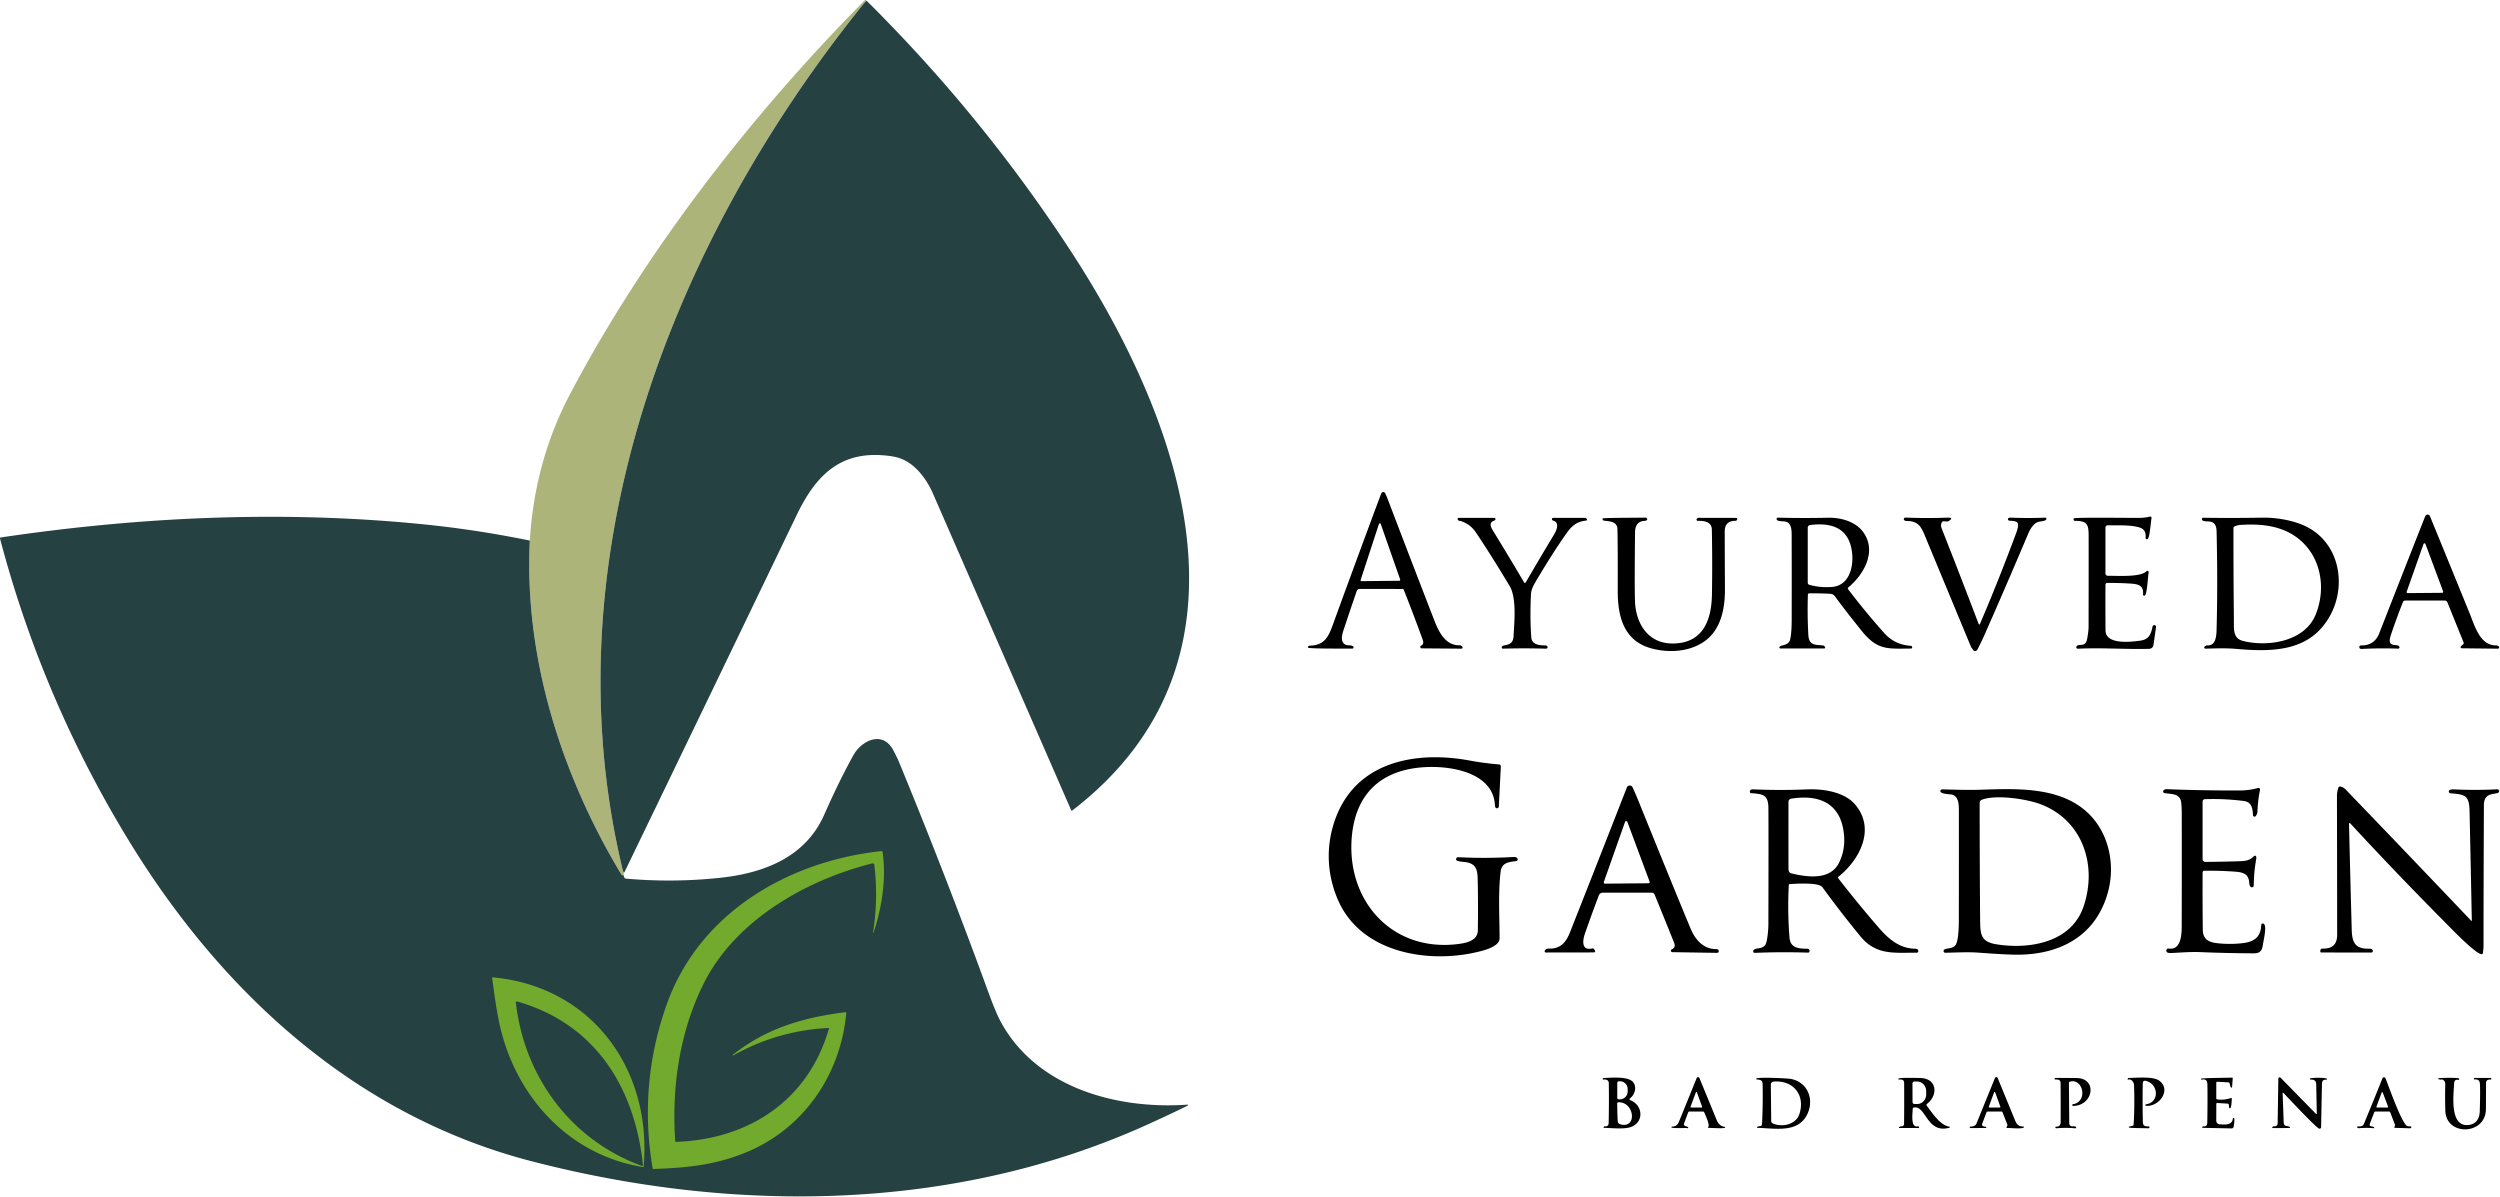<svg xmlns="http://www.w3.org/2000/svg" xml:space="preserve" style="fill-rule:evenodd;clip-rule:evenodd;stroke-linejoin:round;stroke-miterlimit:2" viewBox="0 0 1959 938"><path d="M0 0h1958.33v937.5H0z" style="fill:none"/><clipPath id="a"><path d="M0 0h1958.33v937.5H0z"/></clipPath><g clip-path="url(#a)"><path d="M1885.87 463.676a.808.808 0 0 0 .512 1.033.698.698 0 0 0 .269.044l27.023-.226a.81.81 0 0 0 .807-.825.75.75 0 0 0-.052-.278l-13.837-37.161a.818.818 0 0 0-1.05-.477.814.814 0 0 0-.478.494l-13.194 37.396Zm-2.882 8.03a459.328 459.328 0 0 0-9.618 26.293c-3.412 10.261 5.399 5.894 6.771 8.767a1.07 1.07 0 0 1-.504 1.424c-.147.07-.321.104-.486.096a311.667 311.667 0 0 0-28.333.217c-1.259.06-1.945-.339-2.057-1.216a1.342 1.342 0 0 1 1.137-1.519c.069-.008.147-.017.217-.017 6.988.165 11.771-3.056 14.331-9.644a24973.208 24973.208 0 0 1 35.556-90.565c.286-.703.521-1.189.703-1.467a1.937 1.937 0 0 1 2.682-.512c.321.209.565.512.703.868a32592.247 32592.247 0 0 1 31.103 76.138c4.088 10.034 8.116 25.208 20.651 25.156.72 0 1.719.364 2.179.816.408.399.416 1.05.026 1.458-.2.2-.469.321-.755.313l-28.247-.313a.924.924 0 0 1-.903-.946.954.954 0 0 1 .295-.66l1.832-1.719c.347-.329.434-.711.252-1.154l-12.761-31.545a2.166 2.166 0 0 0-2.031-1.372h-31.111c-.721 0-1.372.434-1.632 1.103m-203.698-5.886c.686-7.873-4.904-8.229-10.989-8.602-5.096-.313-10.79-.452-17.075-.426-.764 0-1.38.608-1.38 1.363-.078 11.745-.061 23.698.043 35.868.104 11.381 20.096 8.985 27.205 8.004 6.849-.929 8.377-5.017 9.67-11.085a1.369 1.369 0 0 1 1.589-1.111 1.37 1.37 0 0 1 1.111 1.588l-2.005 14.045a3.46 3.46 0 0 1-3.342 2.96c-18.525.487-37.257-1.015-55.912-.086a1.176 1.176 0 0 1-1.224-1.129 1.218 1.218 0 0 1 .148-.625c1.545-2.778 7.014 1.276 8.342-5.885.755-4.063 1.128-7.222 1.137-9.479.052-23.811.069-47.613.052-71.415-.009-9.332-1.389-11.563-10.764-11.676a1.132 1.132 0 0 1-1.111-1.146c.009-.295.13-.581.339-.789.928-.903 46.328-.287 51.658-.374 2.76-.043 5.373-.382 7.838-1.024a1.053 1.053 0 0 1 1.302.755c.044.156.052.33.018.495-.556 2.621-1.441 16.102-3.238 16.502a1.19 1.19 0 0 1-1.415-.903 1.457 1.457 0 0 1-.018-.382c.417-3.568-.746-6.597-4.435-7.821-7.353-2.413-17.431-1.563-25.035-1.849a1.901 1.901 0 0 0-1.979 1.823v35.876c0 1.06.859 1.919 1.918 1.919h.026c8.377-.104 25.478 1.215 30.287-3.637a.982.982 0 0 1 1.38-.009c.226.234.33.556.278.868-.66 3.49-1.172 16.346-2.839 18.099a.909.909 0 0 1-1.293.043.903.903 0 0 1-.287-.755m71.18 19.44c.078 7.726-.929 14.94 7.222 16.997 19.175 4.818 47.839.686 56.641-20.156 9.053-21.459 4.279-47.752-15.339-61.528-12.465-8.767-27.526-10.208-42.951-9.271-2.214.13-3.967.59-5.269 1.38-.4.235-.643.66-.643 1.129-.017 23.81.096 47.63.339 71.449m-13.559-69.019c-.278-11.449-9.818-5.607-11.424-9.036a1.054 1.054 0 0 1 .521-1.398.916.916 0 0 1 .46-.095c15.286.217 30.712.191 46.267-.078 11.433-.2 25.365 2.257 35.287 7.413 24.87 12.899 30.929 44.87 18.16 68.75-15.2 28.463-44.132 29.262-73.125 26.727-8.707-.764-16.459-.477-24.783-.225a.975.975 0 0 1-1.007-.955.99.99 0 0 1 .442-.851l.712-.477a1.83 1.83 0 0 1 1.181-.296c7.448.573 7.239-9.288 7.361-14.114.599-23.785.581-48.906-.052-75.365M1066.2 454.407a.755.755 0 0 0 .477.955.808.808 0 0 0 .252.035l29.549-.313a.754.754 0 0 0 .703-1.007l-15.226-43.481a.76.76 0 0 0-.955-.468.76.76 0 0 0-.477.486l-14.323 43.793Zm32.96 7.109-33.75-.008a2.388 2.388 0 0 0-2.257 1.588 1821.772 1821.772 0 0 0-9.331 27.578c-1.441 4.393-4.766 12.283.798 14.601 1.702.721 3.828-.026 5.608 1.172a.98.98 0 0 1 .251 1.372.98.98 0 0 1-.824.434c-3.36-.105-34.514.234-34.653-.773-.148-.998.295-1.51 1.32-1.536 12.039-.287 14.861-7.527 18.281-16.919a13445.585 13445.585 0 0 1 37.352-101.363c.278-.772.556-1.302.816-1.58a1.591 1.591 0 0 1 2.248-.112c.148.13.27.295.356.477a57.062 57.062 0 0 1 2.136 4.922 16757.857 16757.857 0 0 0 36.354 94.609c3.741 9.627 8.871 19.714 19.592 19.662 1.293-.009 2.153.46 2.561 1.406a.904.904 0 0 1-.469 1.181.739.739 0 0 1-.365.069l-31.172-.252a1.109 1.109 0 0 1-1.093-1.137c.008-.425.26-.816.651-.99 2.005-.894 1.944-2.725 1.258-4.626a1382.688 1382.688 0 0 0-14.869-39.236.853.853 0 0 0-.799-.539m95.12-5.152a.746.746 0 0 0 1.025.277.703.703 0 0 0 .277-.277 2597.02 2597.02 0 0 1 22.188-37.526c1.753-2.908 4.618-9.306-.53-10.808-.92-.277-1.293-.781-1.102-1.51a.928.928 0 0 1 .894-.703h24.809c.269-.009.512.061.738.208l.616.356a.845.845 0 0 1-.338 1.563c-7.656.824-11.354 4.227-15.903 10.72-7.596 10.842-15.703 23.637-24.332 38.377-1.849 3.168-2.838 6.05-2.96 8.637-.607 12.613-.512 23.95.278 34.002.451 5.625 6.84 6.119 11.085 6.033.365-.009.721.121.998.356 1.32 1.111.469 2.283-.798 2.239a559.22 559.22 0 0 0-33.472-.017 1.014 1.014 0 0 1-1.033-.981c0-.087.008-.174.026-.252.616-2.708 8.871.347 9.279-8.463.426-9.072 2.735-29.731-3.055-39.384-10.018-16.701-18.898-30.781-26.632-42.24-2.743-4.08-6.572-6.961-11.476-8.628-.677-.226-2.491-.026-2.665-1.528a.891.891 0 0 1 .781-.998c.035-.009.07-.009.104-.009l27.717-.009a1.03 1.03 0 0 1 1.051 1.033c0 .452-.287.86-.721.999-4.896 1.614-2.899 5.304-.937 8.489a2385.271 2385.271 0 0 1 24.088 40.044m62.57-48.399a1.253 1.253 0 0 1-1.077-1.397c.018-.096.035-.191.07-.287.243-.633 30.295-.538 33.489-.677a1.39 1.39 0 0 1 1.441 1.346v.078c0 .573-1.276 1.111-1.97 1.137-4.992.165-7.518 3.186-7.587 9.045-.304 28.316-.321 46.293-.035 53.932.651 17.604 10.348 33.143 29.384 33.117 23.707-.035 30.564-17.917 30.92-38.455.278-16.927.252-33.863-.078-50.79-.13-6.432-6.363-6.945-11.024-6.875a.951.951 0 0 1-.99-.938.94.94 0 0 1 .287-.711l.364-.365a1.17 1.17 0 0 1 .851-.356l29.548.061c.461 0 .834.364.851.833.035.955-.59 1.441-1.875 1.467-5.295.113-7.934 2.934-7.925 8.455.026 14.974.087 29.948.173 44.922.07 15.364-3.064 32.031-16.284 41.215-11.632 8.073-27.743 9.115-41.537 5.304-21.797-6.033-26.206-25.339-26.189-45.217.052-24.462-.026-40.573-.243-48.333-.165-5.938-6.328-5.938-10.564-6.511m161.11 50.368c6.076 1.589 12.048 2.11 17.925 1.554 12.865-1.224 16.424-14.974 15.521-25.547-1.693-19.687-14.722-25.26-32.986-22.925a2.153 2.153 0 0 0-1.875 2.144v42.934c0 .868.581 1.632 1.415 1.84m-16.615-48.611c-2.335-1.996-7.5-.512-8.993-2.396a1.039 1.039 0 0 1 .156-1.467 1.07 1.07 0 0 1 .686-.225c13.047.321 26.155.347 39.323.06 9.983-.208 21.511 2.96 27.535 11.311 10.859 15.104.486 33.203-11.745 43.325a.977.977 0 0 0-.156 1.337 559.718 559.718 0 0 0 28.255 34.314c5.477 6.146 12.335 9.496 20.582 10.052.98.061 1.449.512 1.388 1.354a.894.894 0 0 1-.876.825c-18.499.113-26.285 1.545-38.75-13.95-8.464-10.512-15.13-19.114-20-25.798-1.502-2.075-2.24-3.047-5.009-3.186a250.49 250.49 0 0 0-16.128-.321.962.962 0 0 0-.947.928 359.41 359.41 0 0 0 .339 31.441c.443 8.264 4.792 7.891 11.389 8.429.408.035.79.217 1.076.512l.521.504a.826.826 0 0 1 0 1.154.85.85 0 0 1-.582.235l-34.349-.035c-.399 0-.625-.2-.677-.599-.355-2.639 6.945-.72 8.377-6.476.955-3.828 1.189-10.286 1.207-15.225.043-21.797.043-43.594-.018-65.391-.008-3.438.165-8.333-2.604-10.712m149.145 79.251a.528.528 0 0 0 .981.009 1551.56 1551.56 0 0 0 27.743-69.514c.825-2.231 3.342-8.281 1.441-10.087-1.328-1.276-4.357-1.189-6.276-1.415a1.086 1.086 0 0 1-.955-1.206c.035-.322.209-.608.478-.79.104-.07.972-.374 1.059-.365 9.227.382 18.437.391 27.613.026a.941.941 0 0 1 .903 1.293c-.634 1.606-5.079 1.528-6.667 2.162-3.932 1.562-6.302 6.241-7.891 10.017a5328.347 5328.347 0 0 1-33.975 78.646 180.799 180.799 0 0 1-5.521 11.38 1.952 1.952 0 0 1-3.533-.165c-.252-.616-1.12-1.389-1.354-1.953a143734.436 143734.436 0 0 0-34.48-83.09c-4.036-9.688-5.59-15.894-16.406-15.677-.59.009-1.675-.616-1.779-1.033-.157-.729.234-1.45.885-1.606.096-.026.191-.035.295-.035 10.877.434 21.745.46 32.596.061 4.132-.139 4.444.816.937 2.865-.33.191-1.502.182-3.507-.018a1.362 1.362 0 0 0-1.241.556c-.998 1.389-1.094 3.099-.295 5.139a6621.316 6621.316 0 0 1 28.949 74.8m385.82 232.398c.408.425.607.338.599-.252-.591-30.234-1.172-58.663-1.754-85.287-.278-12.578-3.238-13.281-15-14.21a1.379 1.379 0 0 1-1.276-1.493c.026-.408.243-.781.573-1.024.278-.2 1.997-.616 2.483-.59 11.493.59 23.125.581 34.922-.009a1.407 1.407 0 0 1 1.475 1.337c0 .13-.008.26-.034.39-.79 3.36-11.867-1.024-11.919 10.66-.165 36.667-.269 73.325-.295 109.983 0 2.057-.191 4.097-.555 6.128a.868.868 0 0 1-.808.703c-4.557.252-24.739-20.92-30.347-26.571a2936.555 2936.555 0 0 1-71.936-75.104 9.87 9.87 0 0 1-.72-.851.56.56 0 0 0-1.025.348 17623.84 17623.84 0 0 0 2.119 83.003c.277 10.234 2.812 15.226 14.105 14.861 1.016-.026 2.014.486 2.37 1.354a1.201 1.201 0 0 1-.651 1.572 1.305 1.305 0 0 1-.451.086l-39.228-.034c-.416 0-.659-.217-.711-.634-.217-1.641.399-2.448 1.866-2.422 7.517.174 11.276-3.385 11.276-10.668-.017-36.25-.07-72.492-.156-108.724a18.946 18.946 0 0 1 1.293-6.997.977.977 0 0 1 1.042-.616c3.185.425 4.505 2.378 6.536 4.488a21768.465 21768.465 0 0 1 96.207 100.573m-240.2-99.895a1.304 1.304 0 0 1-1.059-1.502c.035-.182.104-.356.208-.504.513-.755 1.45-1.102 2.796-1.059 19.001.738 38.02 1.077 57.048 1.007 5.096-.017 9.861-.677 14.297-1.979a1.228 1.228 0 0 1 1.528.825c.061.191.069.399.035.59-1.207 6.016-1.884 11.797-2.032 17.344-.026 1.233-.642 2.3-1.284 3.229a1.213 1.213 0 0 1-1.693.287 1.211 1.211 0 0 1-.512-.929c-.252-5.157-.964-10.348-7.214-11.129-10.364-1.311-20.538-1.779-30.503-1.415-.99.035-1.78.851-1.78 1.841v45.095a2.22 2.22 0 0 0 2.222 2.214h.009c8.073-.07 15.894-.217 23.481-.434 6.71-.2 10.495.034 14.627-4.158a.95.95 0 0 1 1.328-.018.943.943 0 0 1 .252.426c.112.399.295.989.208 1.441-1.276 6.796-1.953 13.871-2.031 21.215 0 .79-.643 1.415-1.424 1.415-.191 0-.382-.044-.556-.122-3.697-1.588 2.257-11.033-11.866-12.066a298.136 298.136 0 0 0-24.896-.79 1.346 1.346 0 0 0-1.328 1.328c-.087 14.809-.043 29.74.139 44.792.104 8.012 4.913 10.035 12.257 10.773a87.927 87.927 0 0 0 18.507-.078c9.28-1.016 14.653-4.549 15.017-14.237a1.277 1.277 0 0 1 1.337-1.232c.356.008.695.173.929.443 2.092 2.447-.252 11.814-1.137 17.144-1.085 6.484-4.931 5.798-10.825 5.763-12.717-.086-25.425-.39-38.134-.92-7.612-.312-14.973.356-22.56.703-1.459.07-2.5-.069-3.108-.399a1.666 1.666 0 0 1 1.042-3.107c10.607 1.614 10.147-13.473 10.156-19.723.069-28.715.078-57.43.035-86.146 0-2.647-.122-5.295-.356-7.942-.721-8.012-7.431-7.005-13.16-7.986m-539.26 124.69c-38.298 8.88-89.774.416-107.995-40.044-9.349-20.772-10.165-43.819-2.248-65.052 16.632-44.661 63.325-52.934 105.425-45.043 6.945 1.302 14.506 2.3 22.691 2.986a1.45 1.45 0 0 1 1.329 1.519l-1.572 31.415a1.522 1.522 0 0 1-1.189 1.406c-1.137.261-1.788-.963-1.831-1.979-.999-24.47-30.434-30.477-49.766-30.382-34.514.191-58.177 16.649-62.196 52.5-5.677 50.851 30.295 92.934 83.168 86.241 6.432-.816 15.235-2.612 15.365-10.677a1041.26 1041.26 0 0 0-.113-39.991c-.165-7.404-1.155-11.988-8.872-13.42-2.092-.391-7.482-.365-7.977-1.936a1.556 1.556 0 0 1 1.007-1.936c.173-.052.356-.078.538-.069 14.41.729 28.872.677 43.385-.165 1.685-.087 2.752.408 3.195 1.484.26.66-.061 1.415-.729 1.676a1.048 1.048 0 0 1-.321.078c-5.868.677-11.424 1.12-12.266 8.342-1.962 16.84-.868 35.104-.79 52.109.035 6.823-13.351 9.809-18.238 10.938m99.91-55.045a.978.978 0 0 0 .599 1.25c.104.034.217.052.33.052l34.028-.295a.984.984 0 0 0 .911-1.32l-17.422-46.727a.976.976 0 0 0-1.25-.591.99.99 0 0 0-.59.599l-16.606 47.032Zm-45.443 55.26a.946.946 0 0 1-.954-.955.79.79 0 0 1 .069-.373c.512-1.207 1.571-1.78 3.186-1.719 8.628.347 13.29-4.331 16.588-12.682a28710.38 28710.38 0 0 0 44.601-113.577 2.437 2.437 0 0 1 3.16-1.371 2.442 2.442 0 0 1 1.302 1.233c1.562 3.342 3.125 6.97 4.705 10.876 20.859 51.511 34.505 84.896 40.937 100.165 3.429 8.117 9.636 15.608 19.445 15.703 1.449.018 2.248.417 2.387 1.19.225 1.206-.278 1.805-1.502 1.788l-34.774-.547a1.14 1.14 0 0 1-1.146-1.155c0-.477.295-.902.738-1.076 2.248-.885 2.699-2.847 1.797-5.078a5066.668 5066.668 0 0 0-15.278-37.726 2.552 2.552 0 0 0-2.37-1.588h-38.246a3.313 3.313 0 0 0-3.091 2.118c-3.741 9.8-7.422 19.896-11.033 30.304-1.666 4.8-2.838 13.402 5.929 11.267.486-.113.868.026 1.155.417l.842 1.128a1.012 1.012 0 0 1-.226 1.406 1.037 1.037 0 0 1-.59.191l-37.631.061Zm192.863-61.87c12.578 2.934 30.139 5.304 36.962-8.62 4.019-8.185 5.026-17.256 3.012-27.213-4.297-21.259-21.684-25.912-40.625-22.839a2.486 2.486 0 0 0-2.075 2.431 10609.19 10609.19 0 0 0 0 52.318c.018 2.196.565 3.42 2.726 3.923m-2.474 9.028a314.176 314.176 0 0 0 .521 40.938c.66 8.602 7.231 8.845 14.071 8.967a1.704 1.704 0 0 1 1.302 2.769c-.156.199-.633.277-1.432.251a564.847 564.847 0 0 0-41.111.2 1.225 1.225 0 0 1-1.276-1.181c0-.156.017-.312.069-.46 1.12-3.107 7.709-.338 9.922-5.616 1.181-2.812 1.918-11.241 1.936-14.913.113-47.561.121-78.03.009-91.406-.087-10.608-4.549-10.834-13.516-11.563a1.127 1.127 0 0 1-1.042-1.154c.018-1.285.912-1.893 2.691-1.832 14.202.608 28.412.608 42.63.017 11.476-.477 28.533 1.719 37.136 11.789 16.337 19.088 3.802 43.229-13.038 56.701a.825.825 0 0 0-.139 1.154 955.368 955.368 0 0 0 32.005 39.028c8.012 9.271 16.727 16.094 28.368 16.189 1.502.018 2.292.652 2.37 1.893a1.149 1.149 0 0 1-1.059 1.232h-.096c-17.014-.121-31.675 2.318-43.932-12.526a791.291 791.291 0 0 1-30.087-38.854c-2.795-3.863-20.816-2.691-25.547-2.387-.477.026-.729.278-.755.764m149.924 27.18c.104 11.189.452 17.161 12.301 19.149 25.416 4.262 58.75-.859 68.585-29.097 11.119-31.945 0-67.483-32.978-80.391-10.824-4.227-35.469-8.064-46.675-3.646a2.523 2.523 0 0 0-1.597 2.344c0 30.616.121 61.163.364 91.641m-22.647-98.169c-1.441-.225-10.052-.408-8.264-3.368a1.243 1.243 0 0 1 1.085-.607c10.139.191 19.922.581 30.39.251 26.276-.798 58.23-2.439 80.252 15.018 19.288 15.277 25.738 42.066 19.314 65.39-9.192 33.325-36.093 48.412-69.73 48.863-5.652.078-16.146-.451-31.476-1.588-8.733-.643-17.309-.096-26.224.069a1.333 1.333 0 0 1-1.354-1.328c0-.113.008-.217.034-.33.669-2.717 7.674-.451 9.844-5.252 1.893-4.201 2.083-13.741 2.083-18.862.061-28.308.07-56.615.035-84.922 0-4.792.139-12.353-5.989-13.334m333.177 244.731a.44.44 0 0 0 .417.59l8.333-.026a.431.431 0 0 0 .434-.442.47.47 0 0 0-.026-.157l-4.201-11.154a.448.448 0 0 0-.565-.26.45.45 0 0 0-.269.277l-4.123 11.172Zm-14.01 16.797a.926.926 0 0 1-.565-.156c-.503-.347-.659-.66-.46-.929a.775.775 0 0 1 .738-.339c2.37.209 3.88-.451 4.514-1.987a3440.725 3440.725 0 0 0 14.523-35.721 1.272 1.272 0 0 1 1.666-.712c.321.122.573.382.703.695 2.648 6.554 12.518 34.904 16.98 37.413.355.191.729.278 1.128.252a8.651 8.651 0 0 1 1.632.06c.434.044.66.4.495.808-.157.399-.634.703-1.068.659l-11.753-.347c-.487-.017-.625-.243-.417-.677l.408-.842c.147-.312.156-.625.035-.955l-3.75-9.679a.982.982 0 0 0-.921-.625h-10.642c-.477 0-.799.218-.963.66l-3.29 8.516c-.617 1.597-.07 2.448 1.64 2.561.591.043 1.068.243 1.433.616.529.529.416.764-.33.703a69.79 69.79 0 0 0-11.736.026m-111.45-19.016-.035 13.081a2.876 2.876 0 0 0 2.717 2.873c3.768.183 9.705.973 10.27-4.47.06-.521.338-.703.833-.547.911.304-.061 6.042-.165 6.762a1.695 1.695 0 0 1-1.719 1.467l-22.439-.468c-.53-.009-.66-.235-.382-.686l.156-.287c.113-.182.269-.251.469-.217 2.04.365 3.16-.642 3.212-2.708.208-9.913.252-19.809.121-29.696-.034-3.03-1.024-4.931-4.401-4.158a.499.499 0 0 1-.573-.677c.287-.712 21.589-.747 24.167-.912.451-.034.66.183.625.643l-.477 6.632a.604.604 0 0 1-.634.546.565.565 0 0 1-.504-.425l-.885-2.995c-.113-.425-.399-.651-.851-.677l-8.654-.477c-.582-.035-.877.243-.877.824v12.179c0 .469.234.738.703.808 3.733.503 7.344.138 10.834-1.077.451-.165.659 0 .633.469-.095 1.085-.182 8.003-1.597 7.604-.278-.078-.434-.26-.46-.556l-.269-2.23a1.003 1.003 0 0 0-.938-.886l-8.064-.503a.761.761 0 0 0-.816.712v.052m54.02 16.994c.669.39 3.698.503 3.69 1.354a.514.514 0 0 1-.512.512l-12.839.017a.559.559 0 0 1-.538-.538c0-.191.104-.365.269-.451a2.431 2.431 0 0 1 1.58-.365 2.194 2.194 0 0 0 2.387-1.962c0-.061.009-.113.009-.173l.546-35.226a1.04 1.04 0 0 1 1.06-1.024c.277 0 .529.112.72.303l27.708 28.325a.378.378 0 0 0 .651-.269c-.156-7.552-.312-15.191-.46-22.908-.052-2.587-1.493-3.819-4.314-3.689a.583.583 0 0 1-.599-.564c0-.079.017-.157.044-.226.286-.729 13.116-1.059 13.255.312.052.434-.148.634-.591.591-2.482-.226-3.272 1.111-3.307 3.42-.226 11.258-.451 22.526-.668 33.811a1.182 1.182 0 0 1-1.216 1.145c-.043 0-.086-.008-.138-.008-2.309-.365-24.905-24.662-28.238-28.134a.33.33 0 0 0-.469.009.346.346 0 0 0-.087.225l.868 23.533a2.392 2.392 0 0 0 1.189 1.98m-178.51-36.12-1.91-.052a.395.395 0 0 1-.382-.4c0-.069.026-.139.061-.199l.225-.365a.49.49 0 0 1 .46-.26c3.117-.026 8.629.008 16.554.095 16.467.191 13.238 21.311-2.344 21.858-.52.026-.989-.122-1.076-.66-.061-.373.104-.59.478-.651 12.204-1.936 7.977-20.825-2.414-17.682a.915.915 0 0 0-.651.885l.269 31.806a2.352 2.352 0 0 0 2.717 2.309 4.945 4.945 0 0 1 2.197.147.72.72 0 0 1-.261 1.398 76.568 76.568 0 0 0-14.384-.052c-.633.052-1.093-.026-1.137-.703-.026-.4.157-.591.556-.573 2.361.104 3.542-1.146 3.559-3.768.043-10.355.026-20.573-.061-30.633a2.52 2.52 0 0 0-2.456-2.5m59.84 3.147c-1.041-2.587-2.517-3.611-4.427-3.073-.182.061-.364-.043-.425-.225a.37.37 0 0 1 .035-.287l.329-.538a.547.547 0 0 1 .452-.269c5.946-.07 19.01-1.406 23.811 2.005 9.974 7.101.251 20.677-10.191 19.818a.604.604 0 0 1-.539-.66.609.609 0 0 1 .495-.529c10.512-1.329 10.113-15.677.122-18.299-1.736-.46-2.622.208-2.648 1.997-.191 9.696-.156 19.791.087 30.286.096 4.905 5.226 2.457 5.191 3.924a.93.93 0 0 1-.946.911c-.026 0-.052-.009-.07-.009-1.805-.165-15.026-.052-15.165-.729-.078-.33.053-.538.391-.625l2.57-.599c.503-.121.763-.434.789-.955.617-10.486.712-20.972.287-31.467a2.236 2.236 0 0 0-.148-.677m241.04-3.198a3.402 3.402 0 0 1-2.335-.338.348.348 0 0 1-.156-.469.376.376 0 0 1 .295-.2c5.13-.364 10.2-.399 15.217-.095a.675.675 0 0 1 .538.286l.287.391a.481.481 0 0 1-.087.668.501.501 0 0 1-.399.087c-2.162-.486-3.29.426-3.403 2.743-.399 8.655-3.802 34.262 11.293 32.587 6.068-.694 8.611-5.017 8.802-10.772.33-10.678.365-17.926.096-21.737-.174-2.43-1.571-3.472-4.202-3.142a.421.421 0 0 1-.477-.365c0-.06 0-.112.017-.173.044-.113.079-.235.122-.347a.532.532 0 0 1 .495-.356h12.265a.62.62 0 0 1 .625.616v.399c0 .183-.147.33-.321.33h-.043c-2.483-.286-3.716.729-3.698 3.038.026 6.693.009 13.386-.052 20.061-.165 20.556-31.216 21.285-31.806 1.346a376.001 376.001 0 0 1-.052-20.756c.044-1.64-.573-2.838-1.84-3.585-.356-.217-.773-.286-1.181-.217m-588.41 21.347a.449.449 0 0 0 .261.581.317.317 0 0 0 .156.035l8.273.035a.449.449 0 0 0 .425-.599l-4.071-11.268a.456.456 0 0 0-.573-.277.464.464 0 0 0-.278.277l-4.193 11.216Zm-2.899 16.692c-1.423-.078-11.996.4-12.022-.555-.018-.382.164-.573.546-.582 2.639-.069 4.228-1.128 5.261-3.663 4.705-11.571 9.357-23.021 13.958-34.34.235-.59.903-.886 1.493-.651.295.121.53.356.651.651a7185.285 7185.285 0 0 1 13.446 32.717c1.363 3.333 3.447 5.156 6.259 5.469.417.052.53.269.347.642-.416.877-10.573.208-12.864.174a.443.443 0 0 1-.46-.443.423.423 0 0 1 .182-.373c1.528-1.216-2.396-9.566-3.134-11.285-.199-.46-.538-.695-1.041-.695h-10.599a.99.99 0 0 0-.929.643l-3.238 8.68a1.58 1.58 0 0 0 .929 2.04c.009.009.026.009.035.018l1.788.616c.642.226.703.547.173.972-.312.252-.573.243-.781-.035m236.649-16.68a.445.445 0 0 0 .278.573.362.362 0 0 0 .139.026l8.211.026a.449.449 0 0 0 .426-.599l-4.063-11.311a.446.446 0 0 0-.573-.278.443.443 0 0 0-.277.278l-4.141 11.285Zm9.948 3.776-10.677-.035c-.565 0-.946.261-1.137.79l-3.325 8.837a1.549 1.549 0 0 0 .903 1.988c.087.026.173.052.26.069l1.667.304c.26.052.425.313.364.564a.47.47 0 0 1-.434.374l-12.152.034a.317.317 0 0 1-.33-.321v-.035c.008-.13.017-.243.017-.356 0-.234.191-.425.425-.425 2.552-.009 4.167-.833 4.835-2.483 4.905-12.1 9.714-23.949 14.436-35.555a1.173 1.173 0 0 1 2.17 0c4.167 10.174 8.316 20.286 12.448 30.321 1.901 4.618 2.639 7.656 7.648 7.656.243 0 .451.2.451.443a.417.417 0 0 1-.243.399c-2.43 1.224-9.739.235-12.778.313a.602.602 0 0 1-.616-.59.635.635 0 0 1 .078-.33l.452-.764c.199-.347.225-.712.078-1.094l-3.742-9.557c-.138-.356-.408-.538-.798-.547m-298.328 10.082c12.969 3.299 10.825-17.786-1.996-17.369a.824.824 0 0 0-.799.824c.026 4.731.148 9.367.373 13.924.07 1.354.877 2.231 2.422 2.621m-2.76-32.517v11.536c0 .73.59 1.32 1.319 1.32h.73a6.107 6.107 0 0 0 6.102-6.111v-1.953a6.107 6.107 0 0 0-6.102-6.111h-.73c-.729 0-1.319.59-1.319 1.319m-9.306-2.648-1.606-.043a.542.542 0 0 1-.564-.538c0-.304.243-.564.556-.573 5.642-.33 18.368-1.406 22.656 2.509 3.941 3.585 2.422 10.208-1.762 13.376a.842.842 0 0 0-.174 1.164.9.9 0 0 0 .382.286c9.358 3.507 11.163 15.998 1.58 20.582-5.191 2.482-15.365 1.224-21.996 1.085-.513-.009-.634-.226-.374-.66l.2-.339a.41.41 0 0 1 .46-.217c2.057.374 3.168-.651 3.212-2.717.226-10.546.26-20.954.104-31.224a2.73 2.73 0 0 0-2.674-2.691m131.176 34.388c7.248 3.238 18.107.99 20.833-7.335 4.879-14.913-4.878-26.84-20.347-25.434a2.232 2.232 0 0 0-2.031 2.24l.304 28.646a2.103 2.103 0 0 0 1.241 1.883m-7.986-31.05c-.07-2.986-2.162-3.212-4.479-3.403-.356-.026-.539-.217-.556-.573-.061-1.519 24.21-.364 26.884.096 13.854 2.422 18.949 16.771 12.83 28.394-7.5 14.271-25.174 10.295-38.612 10a.415.415 0 0 1-.182-.781 4.305 4.305 0 0 1 2.118-.564 1.53 1.53 0 0 0 1.528-1.467c.547-10.365.703-20.938.469-31.702m117.436-.217.052 14.471c0 .876.703 1.579 1.58 1.579l2.109-.008c3.889-.018 7.032-3.42 7.023-7.613v-2.431c-.009-4.201-3.177-7.595-7.066-7.586l-2.118.008a1.58 1.58 0 0 0-1.58 1.58m-9.271-3.151h-1.267c-.339 0-.538-.165-.599-.495-.234-1.224 15.139-.703 16.806-.703 13.593.009 14.765 13.281 5.781 20.243a1.117 1.117 0 0 0-.2 1.563c4.115 5.39 10.46 15.382 17.708 16.354a.395.395 0 0 1 .33.46.391.391 0 0 1-.269.321c-18.107 5.139-18.42-18.229-28.194-15.694-.391.104-.599.356-.608.755-.269 5.095-1.588 15.113 3.993 13.871a.687.687 0 0 1 .721.304l.199.347a.452.452 0 0 1-.147.625.517.517 0 0 1-.252.07l-14.904-.026a.389.389 0 0 1-.391-.391c0-.113.043-.225.13-.304.512-.451 1.111-.642 1.797-.59a1.888 1.888 0 0 0 2.049-1.71v-.147c.121-10.704.138-21.415.069-32.127-.017-1.814-.937-2.726-2.752-2.726" style="fill-rule:nonzero"/><path d="M679.051.605c-.929.799-2.279 2.304-4.05 4.506-150.65 187.878-245.592 434.94-186.873 677.35.078.326.267.61.534.825l.524.422a2.762 2.762 0 0 0-.507 1.763c-.353.636-.92.567-1.72-.215a1.191 1.191 0 0 1-.172-.224c-46.851-77.793-76.151-169.862-71.619-261.432 2.546-41.425 13.003-79.582 31.372-114.48C505.5 197.083 588.72 90.068 677.598.261c.327-.336.662-.344 1.015-.043l.438.387Z" style="fill:#acb47a;fill-rule:nonzero"/><path d="M679.051.605c3.303 3.121 9.641 9.545 19.014 19.254 52.373 54.247 99.181 112.915 140.434 176.02 86.255 131.928 156.722 319.962 1.78 439.206a.597.597 0 0 1-.843-.112.371.371 0 0 1-.077-.121 588829.4 588829.4 0 0 0-108.348-248.188c-4.971-11.369-14.001-23.632-26.204-27.7-3.568-1.187-8.462-1.952-14.688-2.313-34.149-1.969-52.149 18.489-65.874 47.032a167307.818 167307.818 0 0 1-135.059 280.025l-.524-.422a1.511 1.511 0 0 1-.534-.825c-58.719-242.41 36.223-489.472 186.873-677.35 1.771-2.202 3.121-3.707 4.05-4.506" style="fill:#264142;fill-rule:nonzero"/><path d="M415.168 423.602c-4.532 91.57 24.768 183.638 71.619 261.432.051.086.112.154.172.223.8.783 1.367.852 1.72.215-.009.929.223 1.737.696 2.417.224.335.585.55.989.585a377.8 377.8 0 0 0 74.767-.731c34.029-3.724 66.123-16.34 80.674-49.225 8.049-18.206 15.677-33.754 22.884-46.671 6.544-11.739 23.098-19.745 31.432-3.724 2.038 3.904 3.431 6.768 4.179 8.591a4728.388 4728.388 0 0 1 70.079 180.492c3.896 10.689 7.078 18.334 9.529 22.918 27.82 52.037 90.753 69.185 145.542 65.53 2.133-.138 2.236.258.309 1.195a1198.777 1198.777 0 0 1-29.944 14.061c-151.536 68.901-324.726 70.294-483.95 28.852-136.487-35.517-240.905-130.854-313.418-248.584C56.516 586.575 22.375 506.873.024 422.071a.746.746 0 0 1 .611-.929c109.217-16.219 220.644-21.327 330.514-10.354a825.374 825.374 0 0 1 84.019 12.814" style="fill:#264142;fill-rule:nonzero"/><path d="M648.995 805.531c-26.59 1.368-51.443 8.557-74.551 21.586-.103.06-.198.026-.284-.112-.103-.189-.069-.335.095-.464 26.358-20.76 54.909-29.222 88.199-33.393.499-.06.722.155.679.653-4.369 48.202-33.246 90.538-78.386 109.157-24.673 10.173-47.179 12.151-72.634 13.054-.43.017-.671-.172-.739-.584-7.396-44.091-3.69-86.918 11.11-128.472 25.61-71.868 95.552-112.295 168.357-120.052a.644.644 0 0 1 .697.55c1.152 7.998 1.436 16.099.86 24.286a155.491 155.491 0 0 1-7.963 39.189c-.026.094-.112.146-.207.112a.19.19 0 0 1-.12-.198c2.795-17.544 3.13-35.268 1.023-53.181a1.3 1.3 0 0 0-1.436-1.135c-.06.008-.112.017-.172.034-51.71 12.96-106.981 44.383-131.782 93.497-19.221 38.079-25.516 82.032-22.635 124.102.026.43.25.637.688.62 57.085-2.073 103.446-32.464 119.726-88.604.129-.455-.043-.67-.525-.645" style="fill:#71aa2d;fill-rule:nonzero"/><path d="M404.223 785.577c6.622 58.297 43.214 107.711 98.614 127.998a.728.728 0 0 0 .946-.43.92.92 0 0 0 .043-.335c-6.528-60.809-37.341-110.55-98.622-128.068a.775.775 0 0 0-.981.835m99.439 128.892c-59.837-9.734-101.924-57.962-113.104-116.191-1.582-8.238-3.216-18.867-4.884-31.887-.052-.387.12-.568.507-.534 77.57 7.061 124.834 72.255 118.186 148.071-.034.438-.266.619-.705.541" style="fill:#71aa2d;fill-rule:nonzero"/></g></svg>